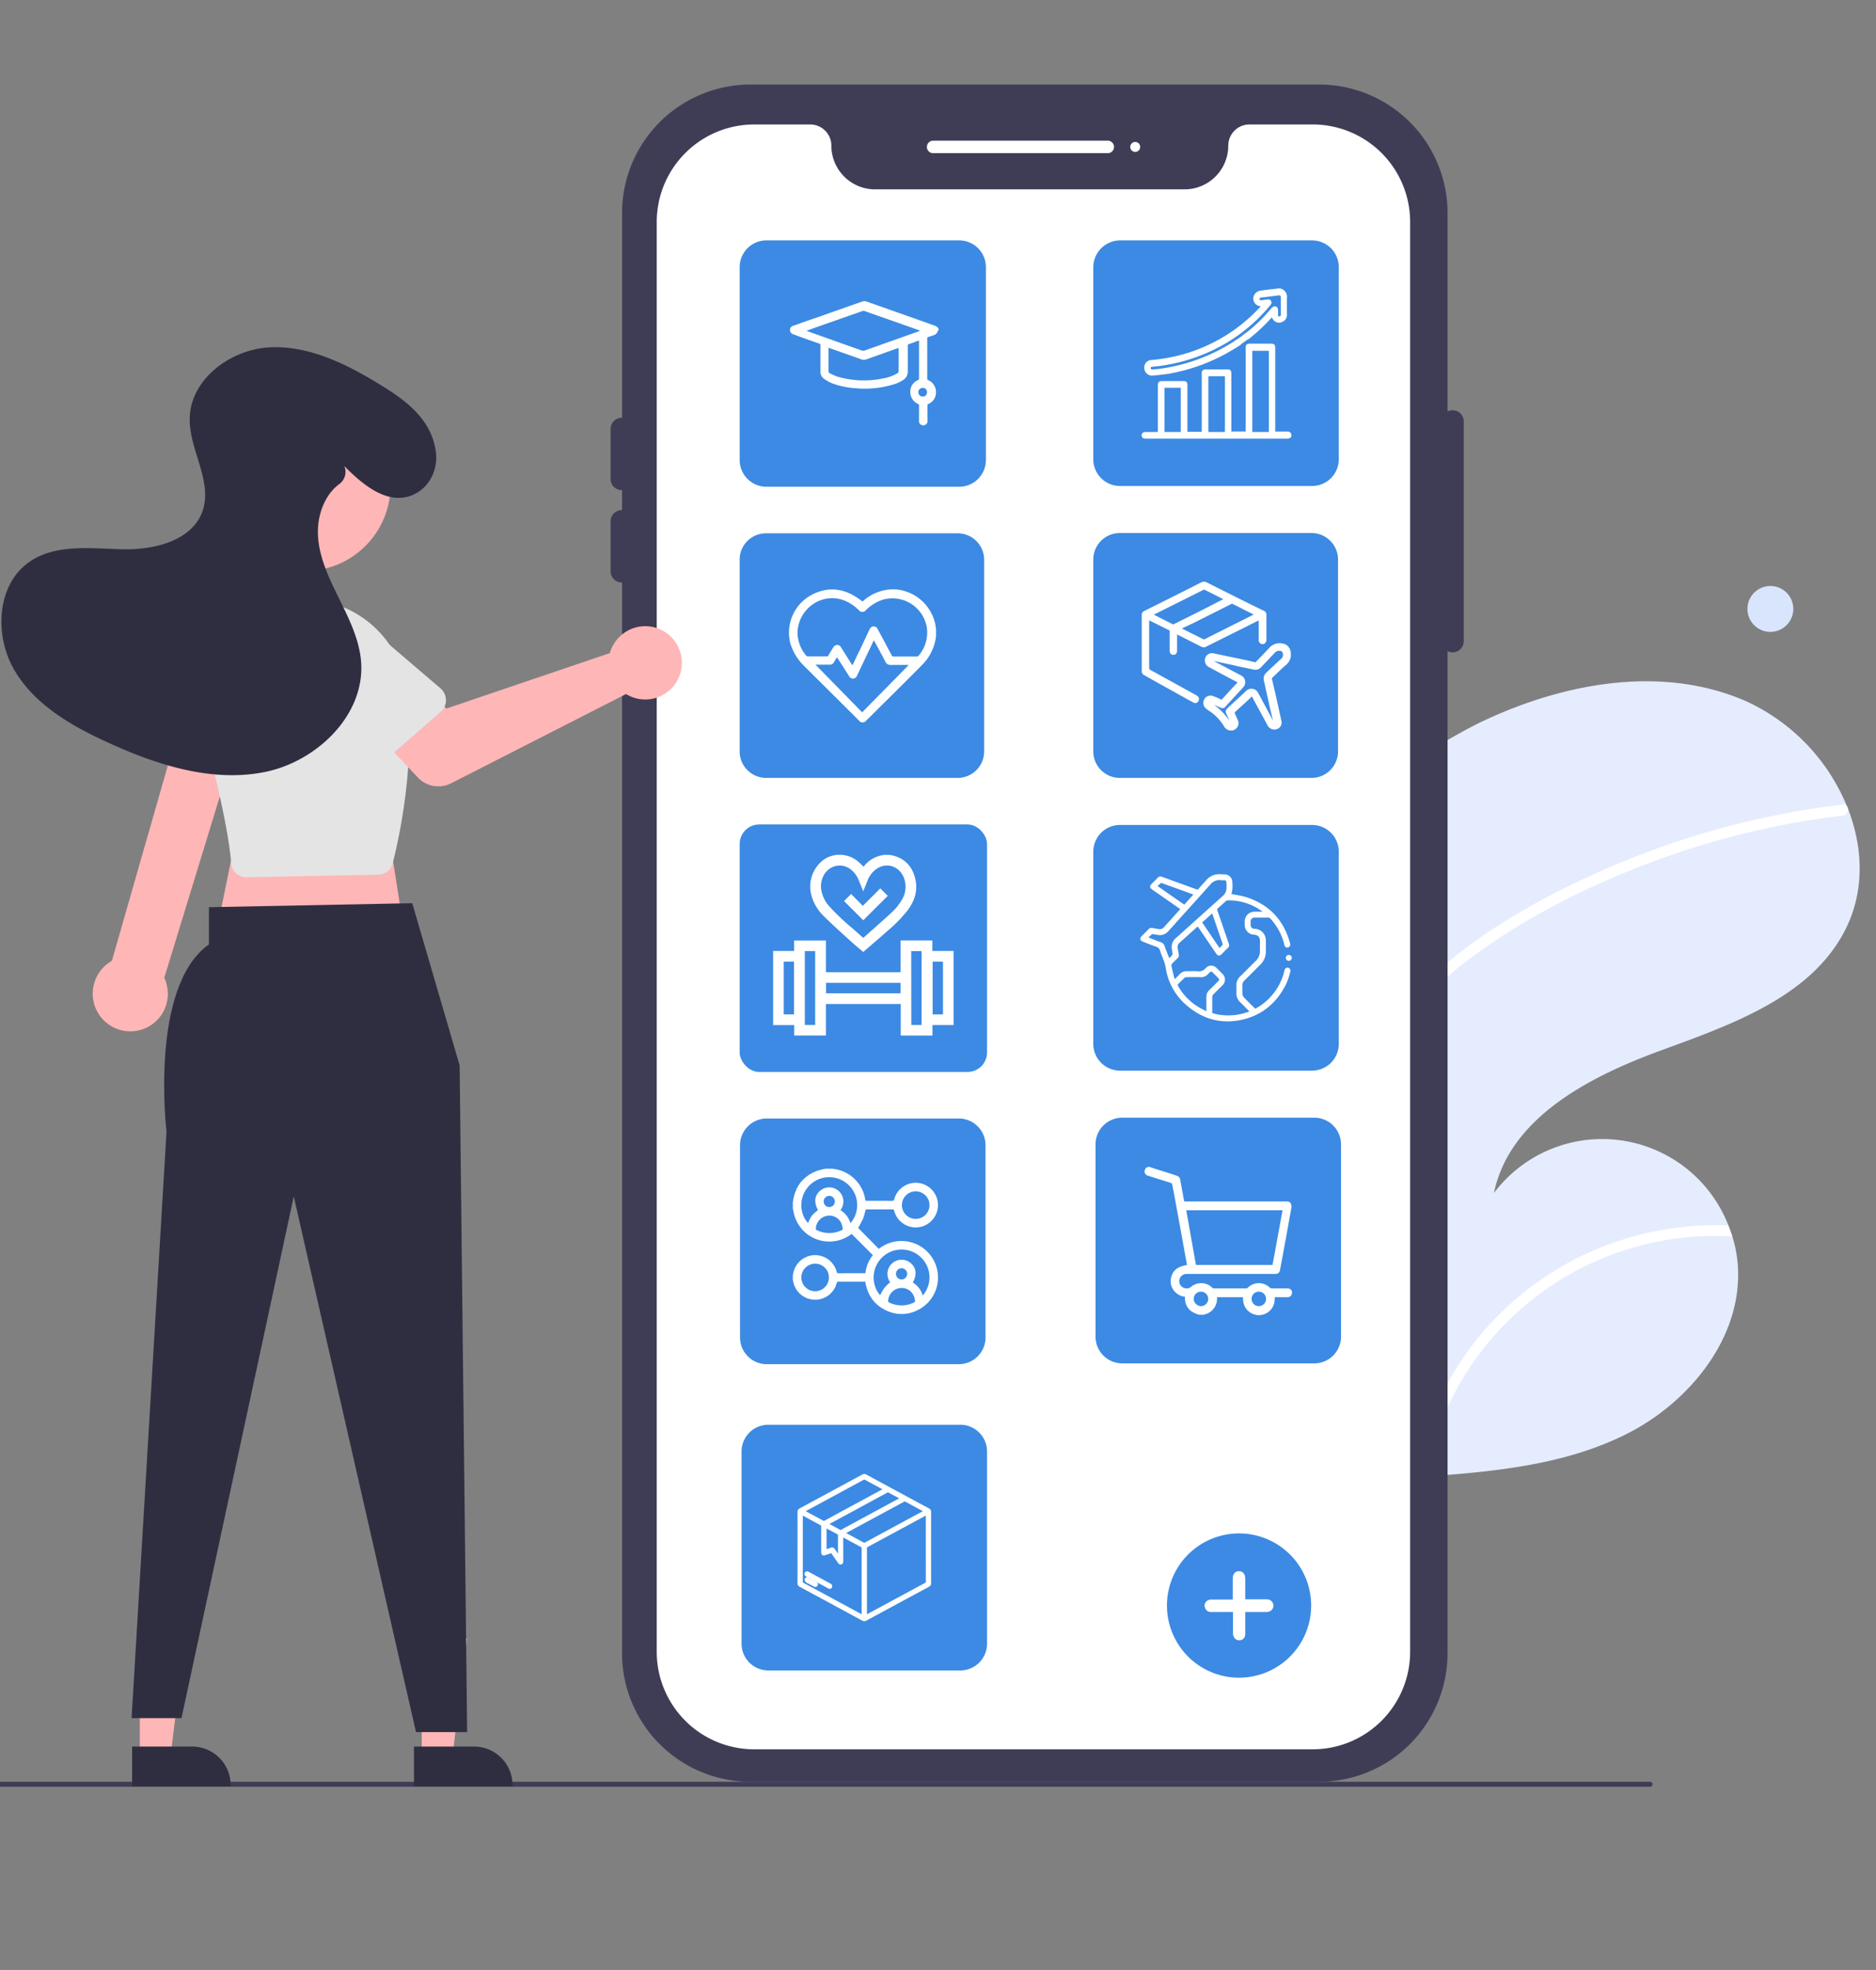 <svg xmlns="http://www.w3.org/2000/svg" xmlns:xlink="http://www.w3.org/1999/xlink" width="1033" height="1084.22" viewBox="0 0 1033 1084.22">
  <rect x="0" y="0" width="1033" height="1084.22" fill="#808080" stroke="none"/>
  <defs>
    <clipPath id="clip-path">
      <rect id="Rectangle_199" data-name="Rectangle 199" width="1033" height="1084.22"/>
    </clipPath>
  </defs>
  <g id="mobile-app-exp" clip-path="url(#clip-path)">
    <g id="Group_94" data-name="Group 94" transform="translate(-9 46.527)">
      <g id="e0099732-1b76-45ab-8d98-76d91fa64768">
        <path id="Path_533" data-name="Path 533" d="M583.465,283.2c-2.2,1.511-4.258,3.022-6.456,4.533A561.849,561.849,0,0,0,546.1,472.766q0,10.921.412,21.842a548.215,548.215,0,0,0,30.771,159.348c.962,2.747,1.923,5.357,2.885,8.1.687,1.923,1.374,3.846,2.2,5.77.824.962,1.511,1.923,2.335,2.885l.137.137a3.9,3.9,0,0,0,.962,1.1l3.984,4.808-1.1.137-2.61.275h0a16.8,16.8,0,0,0,2.61-.275h.962a2.854,2.854,0,0,0,.962-.137c37.777-2.747,76.377-6.456,110.17-23.49,35.3-17.858,64.289-54.261,60.992-93.686a72.105,72.105,0,0,0-3.022-15.248c-.687-2.061-1.374-4.121-2.2-6.044A74.619,74.619,0,0,0,627.56,520.7c8.517-41.073,51.925-63.739,91.213-78.163s83.8-29.672,102.477-67.174c10.44-20.88,9.616-44.645,1.236-66.212-.275-.687-.549-1.374-.824-1.923a108.938,108.938,0,0,0-55.222-57.146c-46.706-20.468-101.791-10.028-147.672,12.226a314.448,314.448,0,0,0-35.3,20.887Z" transform="translate(204.073 89.348)" fill="#e5ecfd"/>
        <path id="Path_534" data-name="Path 534" d="M717.023,458.646A168.03,168.03,0,0,0,576.907,583.927c-.412,1.648-.824,3.434-1.236,5.083-.962-1.648-1.923-3.434-2.885-5.083-.549-1.1-1.236-2.2-1.786-3.3.687,1.923,1.374,3.846,2.2,5.769.824.962,1.511,1.923,2.335,2.885l.137.137a3.9,3.9,0,0,0,.961,1.1l3.984,4.808-1.1.137-2.61.275h0a16.8,16.8,0,0,0,2.61-.275h.962c.137-.549.137-.962.275-1.511A162.424,162.424,0,0,1,749.443,463.179c-.687-2.061-1.374-4.121-2.2-6.044a171.022,171.022,0,0,0-30.22,1.511Z" transform="translate(213.378 170.78)" fill="#fff"/>
        <path id="Path_535" data-name="Path 535" d="M600.223,376.846A184.6,184.6,0,0,0,564.1,416.683a142.765,142.765,0,0,0-13.325,25.276c-1.786,4.121-3.3,8.242-4.671,12.5q0,10.921.412,21.842a167.276,167.276,0,0,1,4.121-16.347c.824-3.022,1.786-5.907,2.885-8.792C565.2,419.018,588,392.917,615.2,372.587c29.26-21.7,62.5-38.463,96.433-51.376A450.071,450.071,0,0,1,819.6,294.562a3.338,3.338,0,0,0,2.885-3.572,2.747,2.747,0,0,0-.824-1.923,2.223,2.223,0,0,0-2.061-.549c-4.533.549-9.066,1.1-13.6,1.786a461.883,461.883,0,0,0-109.9,30.633C662.04,335.223,628.522,353.081,600.223,376.846Z" transform="translate(204.073 107.793)" fill="#fff"/>
        <circle id="Ellipse_42" data-name="Ellipse 42" cx="12.638" cy="12.638" r="12.638" transform="translate(971.2 275.975)" fill="#d9e5fc"/>
        <path id="Path_536" data-name="Path 536" d="M639.71,934.11H326.645A70.736,70.736,0,0,1,255.9,863.381V70.745A70.735,70.735,0,0,1,326.631,0H639.71a70.735,70.735,0,0,1,70.745,70.731v792.5A70.759,70.759,0,0,1,639.82,934.11h-.11Z" transform="translate(95.628)" fill="#3f3d56"/>
        <path id="Path_537" data-name="Path 537" d="M631.081,16H596.189a11.662,11.662,0,0,0-11.676,11.649h0a24.067,24.067,0,0,1-24.04,24.067H390a24.068,24.068,0,0,1-24.04-24.04A11.662,11.662,0,0,0,354.31,16h-30.8A53.7,53.7,0,0,0,269.8,69.694V856.562a53.7,53.7,0,0,0,53.7,53.711H630.944a53.7,53.7,0,0,0,53.711-53.7V69.711A53.67,53.67,0,0,0,631.081,16Z" transform="translate(100.822 5.979)" fill="#fff"/>
        <path id="Path_538" data-name="Path 538" d="M477.693,29.368H381.534a3.434,3.434,0,1,1,0-6.868h96.158a3.434,3.434,0,0,1,0,6.868Z" transform="translate(141.293 8.408)" fill="#fff"/>
        <circle id="Ellipse_43" data-name="Ellipse 43" cx="2.747" cy="2.747" r="2.747" transform="translate(631.349 31.595)" fill="#fff"/>
        <path id="Path_539" data-name="Path 539" d="M590.482,263.748a6.167,6.167,0,0,1-6.182-6.127V136.682a6.182,6.182,0,1,1,12.364,0V257.567a6.167,6.167,0,0,1-6.127,6.182Z" transform="translate(218.348 48.767)" fill="#3f3d56"/>
        <path id="Path_540" data-name="Path 540" d="M257.482,173.334a6.168,6.168,0,0,1-6.182-6.127V139.679a6.182,6.182,0,1,1,12.364,0h0v27.474a6.168,6.168,0,0,1-6.127,6.182Z" transform="translate(93.909 49.891)" fill="#3f3d56"/>
        <path id="Path_541" data-name="Path 541" d="M257.482,210.334a6.168,6.168,0,0,1-6.182-6.127V176.679a6.182,6.182,0,1,1,12.364,0v27.474a6.168,6.168,0,0,1-6.127,6.182Z" transform="translate(93.909 63.717)" fill="#3f3d56"/>
        <path id="Path_542" data-name="Path 542" d="M917.626,682.747H1.374a1.374,1.374,0,0,1,0-2.747H917.626a1.374,1.374,0,0,1,0,2.747Z" transform="translate(0 254.11)" fill="#3f3d56"/>
        <path id="Path_543" data-name="Path 543" d="M62.6,687.576H79.5L87.464,622.6H62.6Z" transform="translate(23.393 232.661)" fill="#ffb6b6"/>
        <path id="Path_544" data-name="Path 544" d="M59.5,665.9H92.606a21.182,21.182,0,0,1,21.155,21.155v.687H59.5Z" transform="translate(22.235 248.841)" fill="#2f2e41"/>
        <path id="Path_545" data-name="Path 545" d="M175.6,687.576h16.9l7.967-64.976H175.6Z" transform="translate(65.62 232.661)" fill="#ffb6b6"/>
        <path id="Path_546" data-name="Path 546" d="M172.5,665.9h33.106a21.182,21.182,0,0,1,21.155,21.155v.687H172.5Z" transform="translate(64.462 248.841)" fill="#2f2e41"/>
        <path id="Path_547" data-name="Path 547" d="M186.211,290l10.99,70.058L92.8,361.432l13.737-67.311Z" transform="translate(34.679 108.371)" fill="#ffb6b6"/>
        <path id="Path_548" data-name="Path 548" d="M213.84,328l26.1,89.29,4.122,366.91H215.9L148.59,489.409,86.774,776.51H59.3L78.532,453.693s-9.616-79.674,23.353-103.027V330.2Z" transform="translate(22.16 122.571)" fill="#2f2e41"/>
        <path id="Path_549" data-name="Path 549" d="M69.933,427.754a20.6,20.6,0,0,0,14.424-25.276,14.472,14.472,0,0,0-1.236-3.434l44.37-144.787L94.935,247.8,54.273,389.7a20.729,20.729,0,0,0,15.66,38.051Z" transform="translate(16.334 92.601)" fill="#ffb6b6"/>
        <circle id="Ellipse_44" data-name="Ellipse 44" cx="47.118" cy="47.118" r="47.118" transform="translate(129.814 173.497)" fill="#ffb6b6"/>
        <path id="Path_550" data-name="Path 550" d="M110.728,359.065a8.462,8.462,0,0,1-6.868-7.83c-1.1-14.149-6.182-38.875-15.248-73.355a57.2,57.2,0,0,1,40.661-69.78,46.674,46.674,0,0,1,6.456-1.236h0a57.159,57.159,0,0,1,64.7,48.354c.137.549.137,1.1.275,1.648,4.533,39.562-3.984,79.262-7.83,94.51a8.531,8.531,0,0,1-8.242,6.456L112.651,359.2a9.028,9.028,0,0,1-1.923-.135Z" transform="translate(32.411 77.082)" fill="#e4e4e4"/>
        <path id="Path_551" data-name="Path 551" d="M288.5,228.807a19.863,19.863,0,0,0-1.1,3.022l-89.977,30.5-17.446-15.111L153.6,270.43l28.161,29.947a15.482,15.482,0,0,0,18.133,3.159l96.433-49.178a20.166,20.166,0,1,0-6.594-27.749c-.412.687-.824,1.374-1.236,2.2Z" transform="translate(57.399 81.098)" fill="#ffb6b6"/>
        <path id="Path_552" data-name="Path 552" d="M203.669,264.725l-32.831,28.71a8.681,8.681,0,0,1-12.226-.824c-.275-.275-.549-.687-.824-.962l-23.49-36.54a24,24,0,0,1,36.265-31.458l32.969,28.161a8.709,8.709,0,0,1,.962,12.226c-.275,0-.549.412-.824.687Z" transform="translate(47.992 80.484)" fill="#e4e4e4"/>
        <path id="Path_553" data-name="Path 553" d="M113.516,301.6,72.992,285.665a8.736,8.736,0,0,1-4.945-11.127,2.747,2.747,0,0,1,.549-1.1l21.567-37.914a24.017,24.017,0,1,1,44.645,17.721l-9.753,42.172a8.6,8.6,0,0,1-10.3,6.456,4.246,4.246,0,0,1-1.239-.273Z" transform="translate(25.227 82.348)" fill="#e4e4e4"/>
        <path id="Path_554" data-name="Path 554" d="M195.976,170.71c10.3,10.44,24.177,21.979,38.051,15.66,9.066-4.121,13.737-14.149,12.226-24.04-2.473-17.721-17.034-28.3-31.183-36.815-18.407-11.264-38.875-21.292-60.305-20.193s-43.546,17.446-43.958,39.013c-.412,17.309,12.638,34.342,7.143,50.827s-26.512,21.7-43.958,21.292-36.54-3.022-50.964,6.594c-18.545,12.363-20.056,40.661-8.792,59.893S45.969,313.849,66.3,323.053c26.787,12.226,56.6,21.7,85.444,16.072s55.635-31.32,53.437-60.717c-.962-12.363-6.731-23.9-12.226-35.029s-11.127-22.8-11.539-35.167c-.412-10.3,3.572-21.567,11.676-27.611a8.243,8.243,0,0,0,3.022-9.478Z" transform="translate(2.66 39.327)" fill="#2f2e41"/>
      </g>
      <g id="Layer_2" data-name="Layer 2" transform="translate(418.289 162.782)">
        <g id="education" transform="translate(-2 -77)">
          <g id="Retail">
            <g id="Group_14" data-name="Group 14">
              <path id="Rectangle_1" data-name="Rectangle 1" d="M323.1,118.5H429.285a14.713,14.713,0,0,1,14.7,14.7V239.385a14.713,14.713,0,0,1-14.7,14.7H323.1a14.713,14.713,0,0,1-14.7-14.7V133.2A14.713,14.713,0,0,1,323.1,118.5Z" transform="translate(-308.4 -118.5)" fill="#3c8ae3"/>
            </g>
          </g>
          <g id="education-2" transform="translate(27.725 33.463)">
            <path id="Path_43" data-name="Path 43" d="M409.819,159.688a3.409,3.409,0,0,1-2.2,1.923c-.962.275-1.923.687-2.885.962a.6.6,0,0,0-.591.618h0a.574.574,0,0,0,0,.206v22.116a.769.769,0,0,0,.549.824,7.033,7.033,0,0,1,4.258,6.594,6.772,6.772,0,0,1-4.121,6.456.8.8,0,0,0-.549.962h0v8.1a2.362,2.362,0,0,1-4.658.791l-.012-.077a2.079,2.079,0,0,1,0-.714v-8.1a.919.919,0,0,0-.549-.962,7.113,7.113,0,0,1-4.258-6.456,6.867,6.867,0,0,1,4.121-6.594c.412-.137.687-.275.687-.824V164.5l-1.236.412c-1.374.549-2.885,1.1-4.258,1.511-.412.137-.824.549-.687.962V181.4a5.277,5.277,0,0,1-2.335,4.671,18.835,18.835,0,0,1-6.044,2.747,54.231,54.231,0,0,1-20.468,1.923,45.2,45.2,0,0,1-12.638-2.61,23.734,23.734,0,0,1-4.533-2.473,4.645,4.645,0,0,1-2.061-4.258V167.243c.137-.549-.275-.962-.824-1.1-4.671-1.648-9.478-3.3-14.149-5.083a2.363,2.363,0,0,1-1.786-2.2,2.322,2.322,0,0,1,1.786-2.473c4.258-1.511,8.379-3.022,12.638-4.4,8.38-3.022,16.759-5.907,25.276-8.929a3.812,3.812,0,0,1,2.473,0c12.5,4.4,25,8.792,37.639,13.325a3.227,3.227,0,0,1,2.061,1.923Zm-72.119-.549a6.453,6.453,0,0,1,.962.412c9.753,3.434,19.644,7.006,29.4,10.44a3.348,3.348,0,0,0,1.648,0l25.551-9.066c1.648-.549,3.159-1.1,4.945-1.786-.275-.137-.412-.275-.549-.275-10.028-3.572-19.918-7.006-29.947-10.577a1.906,1.906,0,0,0-1.236,0c-6.319,2.2-12.5,4.4-18.82,6.594-3.984,1.374-7.83,2.747-11.951,4.258Zm12.088,9.341v13.036a1.372,1.372,0,0,0,.55.962,43.051,43.051,0,0,0,4.4,1.923,51.926,51.926,0,0,0,25.139.962,23.669,23.669,0,0,0,7.693-2.747,1.509,1.509,0,0,0,.824-1.374V168.6a3.353,3.353,0,0,1-.962.275c-5.632,2.061-11.264,3.984-16.9,6.044a4.236,4.236,0,0,1-2.61,0c-4.4-1.648-8.929-3.16-13.462-4.808-1.648-.549-3.16-1.1-4.671-1.648Zm51.789,22.12a2.322,2.322,0,0,0-2.335,2.308h0a2.458,2.458,0,0,0,2.445,2.473h0a2.335,2.335,0,0,0,2.335-2.335V192.9a2.281,2.281,0,0,0-2.184-2.349Z" transform="translate(-328.583 -142.86)" fill="#fff"/>
          </g>
        </g>
        <g id="finance" transform="translate(192.723 -77)">
          <g id="Retail-2">
            <g id="Group_14-2" data-name="Group 14-2">
              <path id="Rectangle_1-2" data-name="Rectangle 1-2" d="M454.4,118.7H560.173a14.713,14.713,0,0,1,14.7,14.7V239.173a14.713,14.713,0,0,1-14.7,14.7H454.4a14.713,14.713,0,0,1-14.7-14.7V133.4a14.81,14.81,0,0,1,14.7-14.7Z" transform="translate(-439.7 -118.7)" fill="#3c8ae3"/>
            </g>
          </g>
          <g id="finance-2" transform="translate(27.199 27.007)">
            <g id="Group_13" data-name="Group 13">
              <path id="Path_44" data-name="Path 44" d="M540.823,210.777a1.978,1.978,0,0,1-1.648.824H461.011c-.962,0-1.511-.412-1.511-1.236s.549-1.236,1.511-1.236h7.418v-26.1c0-1.511.275-1.923,1.786-1.923h11.539c1.511,0,1.786.275,1.786,1.786v26.1h9.066V176.16c0-1.1.412-1.374,1.511-1.511h11.814c1.511,0,1.786.275,1.786,1.786v32.419h9.066V162.423c0-1.648.275-1.923,1.923-1.923h11.4c1.511,0,1.786.412,1.786,1.786v46.568h7.143a1.567,1.567,0,0,1,1.648.824Zm-21.567-47.53v45.881h10.3V163.247Zm-13.874,45.881v-31.87h-10.3v31.87ZM470.9,183.578v25.551h10.165V183.578Z" transform="translate(-459.5 -130.086)" fill="#fff" stroke="#fff" stroke-width="1.18"/>
              <path id="Path_45" data-name="Path 45" d="M534.937,138.415a4.23,4.23,0,0,1,3.022,4.671c-.137,3.022,0,6.182,0,9.2a3.543,3.543,0,0,1-2.335,3.434,3.31,3.31,0,0,1-3.846-.687,14.365,14.365,0,0,1-1.511-2.335,1.794,1.794,0,0,0-.412.549,98.1,98.1,0,0,1-12.226,11.539,3.107,3.107,0,0,1-.687.412,1.018,1.018,0,0,1-1.374-.275,1.07,1.07,0,0,1,0-1.511,3.6,3.6,0,0,1,.824-.687,91.858,91.858,0,0,0,13.874-13.462,1.655,1.655,0,0,1,.687-.687,1.579,1.579,0,0,1,1.374-.275,1.372,1.372,0,0,1,.687,1.1,18.342,18.342,0,0,1,0,2.747c0,1.1.55,1.648,1.374,1.648a1.459,1.459,0,0,0,1.374-1.648V142.67c0-1.236-.687-1.786-1.786-1.648l-9.753,1.236a1.374,1.374,0,0,0-1.374,1.1,1.223,1.223,0,0,0,.687,1.374,2.761,2.761,0,0,0,1.1.137l3.022-.412c.687-.137,1.236-.137,1.648.549s0,1.1-.412,1.648a91.564,91.564,0,0,1-34.754,26.1,97.3,97.3,0,0,1-24.864,7.006c-1.511.275-3.022.275-4.533.549h-.549a1.237,1.237,0,0,0-1.264,1.209h0a1.112,1.112,0,0,0,0,.3h0a1.279,1.279,0,0,0,1.374,1.154h.261c1.1-.137,2.2-.137,3.3-.275a100.645,100.645,0,0,0,42.447-15.66c.275-.137.412-.275.687-.412a1.374,1.374,0,0,1,1.648.412.988.988,0,0,1-.107,1.394.886.886,0,0,1-.168.117h0c-.824.549-1.648,1.1-2.61,1.648a101.117,101.117,0,0,1-36.678,14.012c-2.747.412-5.495.687-8.38.962a3.722,3.722,0,0,1-4.121-3.256v-.179a3.516,3.516,0,0,1,3.008-3.956h.426A98.508,98.508,0,0,0,478.3,175.45a91.887,91.887,0,0,0,46.568-27.75c.137-.137.275-.412.549-.687h-.824a3.709,3.709,0,0,1-3.984-3.3,3.915,3.915,0,0,1,3.434-4.121h0c3.022-.412,6.044-.824,9.2-1.1.137,0,.275-.137.412-.137Z" transform="translate(-459.109 -138.36)" fill="#fff" stroke="#fff" stroke-width="1.18"/>
            </g>
            <path id="Path_46" data-name="Path 46" d="M497,160.082s4.258-2.885,4.945-3.572l1.374,1.786s-2.885,2.2-4.808,3.434Z" transform="translate(-445.487 -131.577)" fill="#fff" stroke="#fff" stroke-width="1.18"/>
          </g>
        </g>
        <g id="healthcare" transform="translate(-2 84.207)">
          <g id="Retail-3">
            <g id="Group_14-3" data-name="Group 14-3">
              <path id="Rectangle_1-3" data-name="Rectangle 1-3" d="M323.361,265.7h105.5a14.588,14.588,0,0,1,14.561,14.561v105.5a14.588,14.588,0,0,1-14.561,14.561h-105.5A14.588,14.588,0,0,1,308.8,385.761v-105.5A14.479,14.479,0,0,1,323.2,265.7h.165Z" transform="translate(-308.8 -265.7)" fill="#3c8ae3"/>
            </g>
          </g>
          <g id="healthcare-2" transform="translate(27.147 30.812)">
            <path id="Path_47" data-name="Path 47" d="M409.552,313.818a24.857,24.857,0,0,1-.549,3.16,26.187,26.187,0,0,1-7,12.637c-6.594,6.731-13.325,13.325-19.919,19.919-3.709,3.572-7.281,7.281-10.989,10.852a2.445,2.445,0,0,1-3.407.577,2.556,2.556,0,0,1-.577-.577c-10.028-10.028-20.056-19.919-30.084-29.947a28.855,28.855,0,0,1-7.693-12.5,23.559,23.559,0,0,1,11.539-26.65c9.341-4.945,18.133-3.709,26.512,2.335l1.648,1.236c.275-.275.549-.412.824-.687A25.3,25.3,0,0,1,386.2,288.13a24.3,24.3,0,0,1,22.941,19.232c.137.962.275,1.786.412,2.747Zm-46.046,16.21a2.326,2.326,0,0,1,.412-.824c1.1-2.335,2.2-4.808,3.434-7.143,1.923-3.984,3.709-7.967,5.632-11.951a2.391,2.391,0,0,1,3.088-1.375h0a2.628,2.628,0,0,1,.756.453,3.171,3.171,0,0,1,.687,1.1c2.61,4.671,5.083,9.478,7.693,14.286a.77.77,0,0,0,.824.549h13.05a1.14,1.14,0,0,0,.824-.412,19.549,19.549,0,0,0,4.533-15.8,19.232,19.232,0,0,0-22.366-15.475l-.038.007c-.453.082-.907.179-1.374.3a23.186,23.186,0,0,0-9.753,5.907,2.46,2.46,0,0,1-3.456.39l-.005-.005a2.041,2.041,0,0,1-.385-.385c-.549-.549-1.236-1.1-1.786-1.648-4.808-3.846-10.165-5.77-16.347-4.671a19.478,19.478,0,0,0-15.66,18.545,19.84,19.84,0,0,0,4.808,12.775,1.141,1.141,0,0,0,.824.412h10.44a.921.921,0,0,0,.962-.549c.824-1.511,1.786-3.022,2.747-4.533a2.459,2.459,0,0,1,3.159-.962,3.21,3.21,0,0,1,.962.962c.275.412.412.687.687,1.1Zm5.357,25.825,25.688-26.1H384.66a2.968,2.968,0,0,1-3.022-1.786c-1.923-3.709-3.846-7.281-5.907-10.99a4.572,4.572,0,0,1-.412-.824,4.569,4.569,0,0,1-.412.824c-2.885,6.182-5.907,12.363-8.792,18.545a2.748,2.748,0,0,1-2.2,1.786,2.571,2.571,0,0,1-2.335-1.511c-1.648-2.61-3.434-5.357-5.083-7.967-.549-.824-.962-1.511-1.511-2.335-.549.962-1.1,1.923-1.648,2.747a2.406,2.406,0,0,1-2.473,1.374h-7.693Z" transform="translate(-328.562 -288.13)" fill="#fff"/>
          </g>
        </g>
        <g id="logistics" transform="translate(192.722 84.07)">
          <g id="Retail-4">
            <g id="Group_14-4" data-name="Group 14-4">
              <path id="Rectangle_1-4" data-name="Rectangle 1-4" d="M455.061,265.6H560.7a14.588,14.588,0,0,1,14.561,14.561V385.8A14.588,14.588,0,0,1,560.7,400.359H455.061A14.588,14.588,0,0,1,440.5,385.8V280.161A14.588,14.588,0,0,1,455.061,265.6Z" transform="translate(-440.5 -265.6)" fill="#3c8ae3"/>
            </g>
          </g>
          <g id="transportation-and-logistics" transform="translate(27.054 27.178)">
            <path id="Path_41" data-name="Path 41" d="M498.914,357.27a4.454,4.454,0,0,1-2.747-2.2,26.618,26.618,0,0,0-8.654-8.792,9.171,9.171,0,0,1-1.1-.824,3.653,3.653,0,0,1-1.1-4.671,3.544,3.544,0,0,1,4.533-1.648c1.374.549,2.747,1.1,4.121,1.786a.837.837,0,0,0,1.1-.137c2.747-3.022,5.495-6.044,8.242-8.929.275-.275.412-.687.687-.962a1.955,1.955,0,0,1-.824-.275c-5.083-2.61-10.165-5.357-15.248-8.1a3.71,3.71,0,0,1-1.87-4.9h0l.082-.179a3.475,3.475,0,0,1,4.121-1.786c3.572.687,7.006,1.511,10.577,2.2,3.984.824,7.967,1.648,11.951,2.61a.934.934,0,0,0,1.1-.412c2.61-2.747,5.22-5.357,7.693-8.1a7.336,7.336,0,0,1,8.38-1.1,5.189,5.189,0,0,1,2.2,3.434c0,.137.137.412.137.55v2.2a7.729,7.729,0,0,1-3.022,4.671c-2.335,2.061-4.533,4.258-6.731,6.319a1.5,1.5,0,0,0-.549,1.786c1.786,7.418,3.434,14.973,5.083,22.529a3.353,3.353,0,0,1-2.184,4.19l-.289.069c-.137,0-.412.137-.549.137a3.887,3.887,0,0,1-3.846-2.061c-2.747-5.22-5.632-10.3-8.38-15.523a11.729,11.729,0,0,0-1.236-1.374l-.137.137.549.687c-.137.137-.412.275-.549.549-2.885,2.747-5.77,5.357-8.654,7.967a1.07,1.07,0,0,0-.275,1.374h0l1.648,3.709a3.682,3.682,0,0,1-1.923,4.808c-.137,0-.137.137-.275.137s-.275.137-.412.137Zm-10.44-14.97-.137.137.549.55a34.629,34.629,0,0,1,10.165,10.3c.137.137.412.275.549.412v-.687c-.687-1.648-1.374-3.159-2.061-4.671-.549-1.236-.412-1.648.549-2.61,3.3-3.159,6.731-6.182,10.028-9.341a3.777,3.777,0,0,1,6.319.962c2.747,5.083,5.495,10.165,8.242,15.385a3.955,3.955,0,0,0,1.236,1.374c-.165-.467-.343-.92-.549-1.374-1.786-7.418-3.434-14.973-5.083-22.391a4.122,4.122,0,0,1,1.374-4.4c2.61-2.473,5.22-4.945,7.967-7.418a3.353,3.353,0,0,0,.824-3.984,1.379,1.379,0,0,0-.687-.824,3.572,3.572,0,0,0-3.984.687l-7.693,8.1a3.751,3.751,0,0,1-3.846,1.236c-3.984-.824-8.1-1.648-12.088-2.61-3.434-.687-7.006-1.511-10.44-2.2a1.02,1.02,0,0,0-.687.137v.275c.137,0,.275.137.412.137l15.66,8.242a3.777,3.777,0,0,1,1.69,5.055,4.286,4.286,0,0,1-.728.989l-9.616,10.44a1.759,1.759,0,0,1-2.335.549c-1.511-.687-3.159-1.374-4.671-2.061a6.454,6.454,0,0,1-.962-.412Z" transform="translate(-450.965 -276.187)" fill="#fff" stroke="#fff" stroke-width="0.79"/>
            <path id="Path_42" data-name="Path 42" d="M524.491,305.75c-.577.3-1.181.577-1.786.824-9.2,4.671-18.408,9.2-27.749,13.874a2.182,2.182,0,0,1-2.061,0c-4.4-2.2-8.929-4.533-13.325-6.731-.275-.137-.412-.137-.687-.275v9.478c0,1.236-.549,1.923-1.648,1.923s-1.648-.687-1.648-2.061V312.206a.837.837,0,0,0-.412-.824c-3.709-1.786-7.418-3.709-11.127-5.495-.137,0-.275-.137-.549-.137v26.787a1.443,1.443,0,0,0,.687,1.236c8.517,4.671,16.9,9.341,25.413,14.012.137.137.275.137.412.275a1.636,1.636,0,0,1,.764,2.183l-.008.015a.43.43,0,0,1-.069.137v.137a1.608,1.608,0,0,1-2.179.648h-.005l-.151-.1h0c-1.236-.687-2.335-1.236-3.572-1.923-7.83-4.4-15.66-8.654-23.353-13.05a2.047,2.047,0,0,1-1.236-2.061V303.277a1.84,1.84,0,0,1,1.1-1.786c10.44-5.22,21.017-10.44,31.458-15.8a2.91,2.91,0,0,1,2.61,0c10.165,5.083,20.193,10.165,30.359,15.111.412.137.824.412,1.236.549a1.8,1.8,0,0,1,1.1,1.648v13.874a1.9,1.9,0,0,1-1.374,2.061,1.771,1.771,0,0,1-2.044-1.449,1.711,1.711,0,0,1-.016-.474V305.75Zm-43.409,4.95c.275.137.412.275.687.412l11.539,5.77a1.482,1.482,0,0,0,1.511,0c8.929-4.533,17.858-8.929,26.787-13.462.275-.137.412-.275.687-.412-.275-.137-.412-.275-.549-.275-3.984-1.923-7.83-3.984-11.814-5.907a1.031,1.031,0,0,0-1.1.137c-7.006,3.572-14.012,7.006-21.017,10.577-2.2.962-4.4,2.047-6.731,3.159Zm24.589-16.072c-3.846-1.923-7.555-3.846-11.264-5.632a.892.892,0,0,0-.824.137l-27.2,13.586c-.137.137-.412.275-.55.412.137.137.275.137.275.275,3.572,1.786,7.143,3.572,10.577,5.357a1,1,0,0,0,1.1-.137c6.456-3.159,13.05-6.456,19.506-9.753,2.885-1.511,5.495-2.885,8.379-4.258Z" transform="translate(-460.194 -285.385)" fill="#fff" stroke="#fff" stroke-width="0.79"/>
          </g>
        </g>
        <g id="retail-5" transform="translate(192.723 244.728)">
          <g id="Retail-2-2">
            <g id="Group_14-5" data-name="Group 14-5">
              <path id="Rectangle_1-5" data-name="Rectangle 1-5" d="M456,413.57H561.773a14.712,14.712,0,0,1,14.7,14.7V534.043a14.712,14.712,0,0,1-14.685,14.74H456a14.712,14.712,0,0,1-14.7-14.7V428.31a14.712,14.712,0,0,1,14.685-14.74Z" transform="translate(-441.3 -413.57)" fill="#3c8ae3"/>
              <g id="Group_95" data-name="Group 95" transform="translate(849.439 -696.746)">
                <path id="Path_559" data-name="Path 559" d="M-451.91,930.094c-.09.131-.179.262-.271.392a1.529,1.529,0,0,1-1.839.669,1.516,1.516,0,0,1-1.131-1.521,1.538,1.538,0,0,1,1.109-1.538,1.539,1.539,0,0,1,1.8.575c.12.14.22.3.33.446Z" transform="translate(-288.245 -159.726)" fill="#fff"/>
                <path id="Path_560" data-name="Path 560" d="M-773.371,734.815a67.912,67.912,0,0,1,7.242,1.383c13.1,3.938,21.52,12.5,25.052,25.771a1.726,1.726,0,0,1-.083,1.339,1.726,1.726,0,0,1-1.017.875,1.646,1.646,0,0,1-1.361-.249,1.646,1.646,0,0,1-.691-1.2,32.157,32.157,0,0,0-7.666-14.419,1.6,1.6,0,0,0-1.327-.587c-2.361.032-4.722.009-7.084.015a2.175,2.175,0,0,0-1.88.607,2.175,2.175,0,0,0-.613,1.878q0,.611,0,1.221a2.159,2.159,0,0,0,.565,1.773,2.159,2.159,0,0,0,1.735.675,6.291,6.291,0,0,1,5.9,4.862,7.6,7.6,0,0,1,.181,1.693c.021,1.954.012,3.908.006,5.863a10.057,10.057,0,0,1-3.1,7.364c-2.887,2.871-5.745,5.771-8.647,8.625a3.715,3.715,0,0,0-1.216,2.969c.057,1.436-.057,2.882.046,4.313a3.289,3.289,0,0,0,.7,1.916c2.051,2.165,4.2,4.234,6.364,6.381a30.43,30.43,0,0,0,7.175-5.237,31.668,31.668,0,0,0,8.9-15.79c.3-1.329,1.327-1.937,2.368-1.436a1.7,1.7,0,0,1,.82,2.154,32.12,32.12,0,0,1-3.129,8.434c-5.549,10.036-13.935,16.313-25.236,18.294-10.467,1.835-19.864-.963-28.009-7.717a33.659,33.659,0,0,1-12.185-21.256c-.52-3.327-2.151-6.229-3.121-9.374a3.078,3.078,0,0,0-2.176-2.2c-2.485-.85-4.915-1.86-7.363-2.814-1.5-.584-1.76-1.829-.622-2.98,1.24-1.254,2.525-2.466,3.729-3.755a2.364,2.364,0,0,1,2.419-.739c1.061.22,2.132.4,3.2.576a3.038,3.038,0,0,0,2.946-.98c2.974-3.31,5.951-6.618,8.982-9.989-.224-.173-.42-.337-.629-.483q-7.349-5.111-14.7-10.219c-1.591-1.106-1.668-1.962-.3-3.33,1.054-1.057,2.139-2.085,3.157-3.176a2.058,2.058,0,0,1,2.483-.56c6.285,2.3,12.585,4.548,18.87,6.844a.943.943,0,0,0,1.235-.3c1.426-1.636,2.889-3.241,4.345-4.852a9.232,9.232,0,0,1,7.707-3.13c.786.042,1.573.054,2.36.082a4.243,4.243,0,0,1,4.162,4.167,31.936,31.936,0,0,1,.081,3.5,28.58,28.58,0,0,1-.575,3.2Zm17,9.671c-.1-.159-.111-.216-.148-.242a31.238,31.238,0,0,0-19.05-5.993,1.463,1.463,0,0,0-.838.393c-1.469,1.288-2.9,2.618-4.377,3.9a.965.965,0,0,0-.329,1.234c2.116,6.118,4.2,12.249,6.3,18.369a1.959,1.959,0,0,1-.519,2.281c-1.137,1.088-2.23,2.221-3.345,3.332-1.23,1.226-2.186,1.13-3.173-.32q-4.782-7.03-9.561-14.061c-.164-.241-.338-.474-.512-.717a1.6,1.6,0,0,0-.255.143q-4.935,4.434-9.863,8.874a3.012,3.012,0,0,0-.919,2.964c.208,1.147.386,2.3.6,3.444a2.04,2.04,0,0,1-.654,1.981c-1.055,1.017-2.1,2.049-3.1,3.117a1.282,1.282,0,0,0-.338.966c.457,2.114.974,4.215,1.489,6.316a10.187,10.187,0,0,0,.435,1.13c.949-.965,1.818-1.783,2.61-2.67a5.015,5.015,0,0,1,4.131-1.7c1.979.053,3.971-.109,5.94.048a4.794,4.794,0,0,0,4.321-1.747,4.042,4.042,0,0,1,3-1.347,4.042,4.042,0,0,1,3.01,1.335c1.067,1.043,2.116,2.1,3.167,3.164a4.252,4.252,0,0,1,1.42,3.178,4.252,4.252,0,0,1-1.429,3.174c-1.665,1.674-3.348,3.329-5,5.019a1.752,1.752,0,0,0-.549,1.026c-.043,3.063-.025,6.126-.025,9.254a31.849,31.849,0,0,0,20.423-.962c-.251-.269-.411-.451-.581-.622-1.495-1.5-2.979-3.008-4.492-4.488a6.42,6.42,0,0,1-2.06-4.948q.052-2.116,0-4.233a6.453,6.453,0,0,1,2.051-4.951c2.9-2.861,5.746-5.767,8.646-8.623a7.2,7.2,0,0,0,2.271-5.461c-.026-1.818,0-3.636-.007-5.454-.012-2.176-1.057-3.283-3.239-3.453a5.323,5.323,0,0,1-5.078-4.558,16.974,16.974,0,0,1-.064-2.519,5.348,5.348,0,0,1,1.569-4.019,5.348,5.348,0,0,1,4.026-1.553c1.336-.009,2.663,0,4.089,0ZM-807.653,770c2.048-1.745,2.048-1.745,1.6-4.165-.035-.187-.047-.377-.083-.564A6.3,6.3,0,0,1-803.949,759c2.413-2.146,4.806-4.314,7.207-6.473q9.2-8.272,18.409-16.538a6.011,6.011,0,0,0,2.248-4.183,32.356,32.356,0,0,0-.08-3.738.922.922,0,0,0-.323-.645.922.922,0,0,0-.688-.214c-.759-.03-1.52-.033-2.278-.084a6.317,6.317,0,0,0-5.419,2.241q-5.3,5.96-10.659,11.872l-12.521,13.921a6.2,6.2,0,0,1-6.088,2.068c-.8-.146-1.6-.282-2.408-.389a.952.952,0,0,0-.662.123c-.619.513-1.2,1.075-1.883,1.7,2.383.919,4.512,1.8,6.685,2.553a3.287,3.287,0,0,1,2.248,2.211C-809.408,765.623-808.515,767.769-807.653,770Zm20.473,29.3v-1.051c0-2.279.02-4.559-.007-6.838a4.794,4.794,0,0,1,1.542-3.7c1.7-1.636,3.353-3.325,5.015-5,.619-.624.631-1.071.04-1.675-1.044-1.066-2.108-2.113-3.164-3.168a.974.974,0,0,0-.777-.394.974.974,0,0,0-.781.385c-.307.307-.637.594-.919.922a4.941,4.941,0,0,1-4.187,1.735c-2.548-.081-5.1-.048-7.651,0a2.252,2.252,0,0,0-1.348.557c-1.1,1-2.106,2.115-3.2,3.134-.433.4-.4.694-.131,1.171a31.3,31.3,0,0,0,10.924,11.386C-790.379,797.66-788.845,798.4-787.18,799.3Zm-26.869-68.921,14.7,10.223,4.938-5.5c-.093-.1-.108-.132-.13-.14q-8.59-3.125-17.188-6.231a.875.875,0,0,0-.707.167c-.539.444-1.032.943-1.613,1.484Zm34.143,34.115c.489-.53.878-1.02,1.339-1.43a.9.9,0,0,0,.26-1.127q-2.706-7.83-5.377-15.671c-.086-.25-.2-.491-.329-.8l-5.478,4.928Z" fill="#fff"/>
              </g>
            </g>
          </g>
        </g>
        <g id="retail-5-2" data-name="retail-5" transform="translate(-1.794 406.293)">
          <g id="Retail-2-2-2" data-name="Retail-2-2">
            <g id="Group_14-5-2" data-name="Group 14-5">
              <path id="Rectangle_1-5-2" data-name="Rectangle 1-5" d="M456,413.57H561.773a14.712,14.712,0,0,1,14.7,14.7V534.043a14.712,14.712,0,0,1-14.685,14.74H456a14.712,14.712,0,0,1-14.7-14.7V428.31a14.712,14.712,0,0,1,14.685-14.74Z" transform="translate(-441.3 -413.57)" fill="#3c8ae3"/>
              <g id="Group_96" data-name="Group 96" transform="translate(1371.213 -746.537)">
                <path id="Path_561" data-name="Path 561" d="M-1342.14,835.343v-2.654c.051-.2.12-.4.151-.6a12.323,12.323,0,0,1,11.219-10.326,12.294,12.294,0,0,1,12.782,9.165c.156.608.383.77.983.766,4.655-.024,9.31-.013,13.965-.015.275,0,.55-.024.845-.038a20.167,20.167,0,0,1,4.091-9.933l-11.647-11.641c-.119.082-.311.209-.5.345a20.054,20.054,0,0,1-17.895,2.9A20.054,20.054,0,0,1-1341.07,800.6c-.5-1.489-.722-3.068-1.074-4.606v-3.591a4.26,4.26,0,0,0,.141-.513c1.215-8.191,5.711-13.759,13.453-16.644a37.389,37.389,0,0,1,4.672-1.109h3.591a3.333,3.333,0,0,0,.515.14,20.073,20.073,0,0,1,16.954,14.356c.3,1.041.487,2.11.737,3.214h.793c4.631,0,9.262-.011,13.893.014.622,0,.878-.146,1.048-.8a12.294,12.294,0,0,1,14.215-8.928,12.293,12.293,0,0,1,9.8,13.7,12.3,12.3,0,0,1-11.2,10.611,12.3,12.3,0,0,1-12.818-9.128c-.155-.594-.368-.784-.979-.781-4.683.025-9.366.013-14.049.015-.251,0-.5.022-.572.025-.562,1.865-.953,3.655-1.646,5.318q-1.171,2.494-2.587,4.862l11.379,11.536a20.119,20.119,0,0,1,16.627-3.914,20.119,20.119,0,0,1,13.643,10.278,20.016,20.016,0,0,1,1.235,15.912,20.016,20.016,0,0,1-10.792,11.757,19.252,19.252,0,0,1-16.053.113c-6.985-3.058-10.892-8.569-12.1-16.077h-.823c-4.631,0-9.262.012-13.893-.014-.631,0-.875.164-1.043.8a12.248,12.248,0,0,1-11.9,9.126,12.267,12.267,0,0,1-11.847-9.2C-1341.9,836.509-1342.01,835.924-1342.14,835.343Zm71.526,8.607a15.239,15.239,0,0,0-.881-20.889,15.339,15.339,0,0,0-11.182-4.419,15.338,15.338,0,0,0-10.933,5c-6.029,6.642-4.584,15.807-.446,20.129a31.927,31.927,0,0,1,2.257-3.912,32.528,32.528,0,0,1,3.239-3.226,7.8,7.8,0,0,1,1.2-10.48,7.769,7.769,0,0,1,9.911-.227c3.27,2.6,3.768,6.429,1.384,10.889a12.382,12.382,0,0,1,5.445,7.132Zm-39.81-39.784a15.279,15.279,0,0,0-1.485-21.468,15.31,15.31,0,0,0-11.592-3.814,15.31,15.31,0,0,0-10.7,5.872c-5.368,6.875-3.3,15.609.466,19.293,1.606-3.862,1.907-4.253,5.43-7.083-2.309-4.372-1.887-8.077,1.219-10.7a7.751,7.751,0,0,1,9.727-.227,7.522,7.522,0,0,1,2.811,4.283,7.785,7.785,0,0,1-1.379,6.65,12.413,12.413,0,0,1,5.5,7.189Zm28.357-9.955a7.565,7.565,0,0,0,2.22,5.366,7.565,7.565,0,0,0,5.369,2.211,7.6,7.6,0,0,0,7.588-7.592,7.594,7.594,0,0,0-7.6-7.575,7.563,7.563,0,0,0-5.369,2.219,7.563,7.563,0,0,0-2.212,5.371Zm-40.211,39.8a7.562,7.562,0,0,0-2.215-5.368,7.563,7.563,0,0,0-5.367-2.215,7.6,7.6,0,0,0-7.594,7.583,7.6,7.6,0,0,0,7.595,7.584,7.566,7.566,0,0,0,5.363-2.216,7.566,7.566,0,0,0,2.216-5.363Zm.156-24.43a14.791,14.791,0,0,0,5.924-1.183c1.854-.817,1.739-.359,1.284-2.568a7.194,7.194,0,0,0-7.976-5.793,7.418,7.418,0,0,0-6.577,7.085.748.748,0,0,0,.5.833,15.85,15.85,0,0,0,6.837,1.631Zm39.851,39.811a15.718,15.718,0,0,0,5.844-1.152c1.723-.7,1.773-.806,1.347-2.622a7.286,7.286,0,0,0-7.994-5.77,7.417,7.417,0,0,0-6.579,7.062.793.793,0,0,0,.544.885,15.884,15.884,0,0,0,6.829,1.6Zm-36.735-57.225a3.058,3.058,0,0,0-.911-2.165,3.058,3.058,0,0,0-2.177-.88,3.055,3.055,0,0,0-2.2.929,3.055,3.055,0,0,0-.859,2.224,3.05,3.05,0,0,0,.937,2.151,3.049,3.049,0,0,0,2.187.849,3.05,3.05,0,0,0,2.153-.924,3.05,3.05,0,0,0,.862-2.179ZM-1279.2,832a3.061,3.061,0,0,0-.9-2.168,3.06,3.06,0,0,0-2.173-.89,3.056,3.056,0,0,0-2.2.921,3.056,3.056,0,0,0-.869,2.22,3.051,3.051,0,0,0,.927,2.158,3.051,3.051,0,0,0,2.186.86,3.052,3.052,0,0,0,2.162-.919A3.052,3.052,0,0,0-1279.2,832Z" fill="#fff"/>
              </g>
            </g>
          </g>
        </g>
        <g id="retail-5-3" data-name="retail-5" transform="translate(193.955 405.84)">
          <g id="Retail-2-2-3" data-name="Retail-2-2">
            <g id="Group_14-5-3" data-name="Group 14-5">
              <path id="Rectangle_1-5-3" data-name="Rectangle 1-5" d="M456,413.57H561.773a14.712,14.712,0,0,1,14.7,14.7V534.043a14.712,14.712,0,0,1-14.685,14.74H456a14.712,14.712,0,0,1-14.7-14.7V428.31a14.712,14.712,0,0,1,14.685-14.74Z" transform="translate(-441.3 -413.57)" fill="#3c8ae3"/>
              <path id="Path_37" data-name="Path 37" d="M490.9,514.638a19,19,0,0,1-3.846-1.648,8.639,8.639,0,0,1-3.846-7.143v-1.1a8.932,8.932,0,0,1-6.868-4.533,8.069,8.069,0,0,1-.962-5.083c.687-4.533,3.434-7.006,8.929-7.83-.549-3.3-1.236-6.594-1.786-10.028l-5.357-29.26c-.275-1.648-.687-3.3-.962-4.945a1.2,1.2,0,0,0-.824-.962c-4.121-1.374-8.38-2.61-12.5-3.984A2.323,2.323,0,0,1,461,435.431l.011-.055a1.427,1.427,0,0,1,.082-.33,2.28,2.28,0,0,1,2.747-1.69h.137c.137,0,.137,0,.275.137,4.121,1.374,8.242,2.61,12.5,3.984.687.275,1.236.412,1.923.687a2.5,2.5,0,0,1,1.923,2.2c.549,3.3,1.236,6.594,1.786,9.891l.412,2.061h56.321c.962,0,1.923.137,2.335,1.1a4.248,4.248,0,0,1,.412,1.923c-2.061,11.539-4.121,23.078-6.319,34.617a2.4,2.4,0,0,1-2.569,2.227h-48.94a3.983,3.983,0,0,0-3.984,3.984h0a3.983,3.983,0,0,0,3.984,3.984,3.389,3.389,0,0,0,2.473-.824,8.669,8.669,0,0,1,11.676.412,1.222,1.222,0,0,0,.962.412h17.721a1.221,1.221,0,0,0,.961-.412,8.626,8.626,0,0,1,12.089,0,1.536,1.536,0,0,0,1.1.412h8.517c1.648,0,2.747.962,2.61,2.473a2.39,2.39,0,0,1-2.43,2.349h-7.049a22.3,22.3,0,0,1-.275,3.022,8.627,8.627,0,0,1-7.006,6.731c-.137,0-.275.137-.412.137H522.83c-.137,0-.275-.137-.412-.137A8.627,8.627,0,0,1,515.412,508a20.256,20.256,0,0,1-.275-3.022H500.85V506.2a8.818,8.818,0,0,1-6.182,8.1l-1.511.412Zm-1.648-27.391h42.172l5.495-30.084H483.9Zm2.747,14.7a3.983,3.983,0,0,0-3.984,3.984h0A4.121,4.121,0,0,0,492,509.913a3.984,3.984,0,1,0,.016-7.968Zm31.87,0a3.983,3.983,0,0,0-3.984,3.984h0a3.984,3.984,0,1,0,3.984-3.984Z" transform="translate(-433.951 -406.199)" fill="#fff"/>
            </g>
          </g>
        </g>
        <g id="retail-5-4" data-name="retail-5" transform="translate(-0.956 574.84)">
          <g id="Retail-2-2-4" data-name="Retail-2-2">
            <g id="Group_14-5-4" data-name="Group 14-5">
              <path id="Rectangle_1-5-4" data-name="Rectangle 1-5" d="M456,413.57H561.773a14.712,14.712,0,0,1,14.7,14.7V534.043a14.712,14.712,0,0,1-14.685,14.74H456a14.712,14.712,0,0,1-14.7-14.7V428.31a14.712,14.712,0,0,1,14.685-14.74Z" transform="translate(-441.3 -413.57)" fill="#3c8ae3"/>
              <g id="logistics-2" data-name="logistics" transform="translate(566.76 -280.266)">
                <path id="Path_529" data-name="Path 529" d="M-535.446,347.874c0-6.508.012-13.016-.015-19.524a1.61,1.61,0,0,1,.952-1.623q17.2-9.265,34.382-18.576a1.777,1.777,0,0,1,1.9-.006q17.179,9.31,34.382,18.575a1.622,1.622,0,0,1,.952,1.628q-.031,19.524,0,39.048a1.618,1.618,0,0,1-.95,1.627q-17.2,9.267-34.383,18.575a1.779,1.779,0,0,1-1.9,0q-17.178-9.313-34.382-18.576a1.606,1.606,0,0,1-.954-1.621C-535.434,360.89-535.446,354.382-535.446,347.874Zm37.237,37.491c.279-.127.4-.174.519-.237q16.145-8.724,32.3-17.436c.559-.3.586-.687.585-1.2q-.009-18.047-.007-36.094c0-.281-.03-.561-.05-.916-.329.165-.549.268-.761.383q-15.964,8.628-31.933,17.247a1.105,1.105,0,0,0-.662,1.141q.024,18.129.012,36.257Zm-35.283-55.912c-.021.339-.044.528-.044.717q0,18.247-.016,36.494a1.054,1.054,0,0,0,.678,1.058q16.076,8.669,32.14,17.36a5.547,5.547,0,0,0,.554.223c.015-.282.037-.495.037-.707q0-18.206.016-36.411a1.046,1.046,0,0,0-.649-1.07c-3.252-1.733-6.491-3.493-9.735-5.241-.222-.12-.46-.211-.773-.352v13.83c0,.582-.054,1.127-.718,1.307-.621.168-.945-.266-1.253-.7-1.177-1.677-2.38-3.337-3.526-5.035a.787.787,0,0,0-.487-.431.787.787,0,0,0-.646.083c-.861.343-1.753.605-2.633.9-1.424.475-1.863.165-1.864-1.33,0-4.647-.011-9.294.012-13.941a1.108,1.108,0,0,0-.687-1.139c-2.488-1.31-4.955-2.661-7.429-4Zm45.321-13.648c-.268-.168-.446-.293-.637-.4-3.217-1.74-6.443-3.464-9.646-5.229a1.288,1.288,0,0,0-1.414,0q-12.521,6.8-25.062,13.564l-7.522,4.067c.351.206.6.36.854.5,3.145,1.7,6.3,3.383,9.427,5.118a1.348,1.348,0,0,0,1.488-.025q10.146-5.511,20.31-10.99c4.034-2.182,8.065-4.365,12.2-6.6Zm22.311,12.018c-3.664-1.982-7.163-3.888-10.685-5.752a1.226,1.226,0,0,0-.96.123q-15.862,8.548-31.706,17.128c-.3.162-.594.333-.98.551,3.511,1.9,6.9,3.712,10.274,5.569a1.35,1.35,0,0,0,1.494,0q12.593-6.843,25.211-13.642c2.4-1.293,4.793-2.591,7.353-3.977Zm-13.053-7.058c-2.24-1.21-4.355-2.333-6.447-3.5a1.335,1.335,0,0,0-1.481-.032q-13.027,7.085-26.081,14.117c-2.127,1.15-4.252,2.3-6.457,3.5.266.165.441.287.627.388,1.969,1.067,3.947,2.117,5.9,3.207a1.155,1.155,0,0,0,1.274-.008q14.187-7.7,28.392-15.355c1.386-.744,2.77-1.5,4.274-2.316Zm-34.346,31.854a3.134,3.134,0,0,0,.088-.415c0-3.744.014-7.489-.018-11.232a1.115,1.115,0,0,0-.5-.8c-2.071-1.161-4.167-2.279-6.258-3.4a3.487,3.487,0,0,0-.5-.179v12.824c1.023-.344,1.984-.635,2.92-.993a1.282,1.282,0,0,1,.989-.073,1.282,1.282,0,0,1,.745.655c.78,1.179,1.62,2.318,2.534,3.613Z" fill="#fff" stroke="#fff" stroke-width="1"/>
                <path id="Path_530" data-name="Path 530" d="M-504.443,561.026c-.387-.159-.673-.247-.931-.386q-5.908-3.184-11.81-6.379c-.575-.31-1.03-.685-.692-1.42.262-.57.824-.679,1.544-.29q5.981,3.222,11.953,6.462c.189.1.448.21.515.379a1.532,1.532,0,0,1,.134.97C-503.831,560.635-504.2,560.811-504.443,561.026Z" transform="translate(-13.639 -190.864)" fill="#fff" stroke="#fff" stroke-width="1"/>
                <path id="Path_531" data-name="Path 531" d="M-516.859,566.7c.389.153.625.221.838.333q2.023,1.076,4.036,2.173c.692.379.929.951.594,1.458-.4.609-.929.544-1.5.229-1.387-.762-2.807-1.469-4.159-2.288a1.445,1.445,0,0,1-.53-1.118C-517.572,567.2-517.1,566.944-516.859,566.7Z" transform="translate(-13.96 -202.087)" fill="#fff" stroke="#fff" stroke-width="1"/>
              </g>
            </g>
          </g>
        </g>
        <path id="Ellipse_45" data-name="Ellipse 45" d="M39.7,0A39.7,39.7,0,1,1,0,39.7,39.7,39.7,0,0,1,39.7,0Z" transform="translate(216.838 674.346) rotate(-45)" fill="#3c8ae3"/>
        <path id="Path_555" data-name="Path 555" d="M489.4,614.271a3.443,3.443,0,0,1,.687-1.648,3.709,3.709,0,0,1,3.022-1.374h11.814V599.435a4.56,4.56,0,0,1,.824-2.61,3.242,3.242,0,0,1,3.3-1.1,3.105,3.105,0,0,1,2.473,2.2,5.15,5.15,0,0,1,.275,1.511v11.676h11.8a3.858,3.858,0,0,1,2.061.549,3.514,3.514,0,0,1,1.648,3.159,3.393,3.393,0,0,1-2.335,3.022,5.208,5.208,0,0,1-1.374.275H511.791v11.814a5.359,5.359,0,0,1-.412,2.062,3.189,3.189,0,0,1-2.473,1.647h-.962a3.27,3.27,0,0,1-2.061-1.236,4.125,4.125,0,0,1-.824-2.473V618.117h-11.95a3.544,3.544,0,0,1-3.022-1.374c-.275-.55-.412-1.1-.687-1.648Z" transform="translate(-235.404 59.8)" fill="#fff"/>
        <g id="fitness" transform="translate(-2 244.453)">
          <g id="fitness-2">
            <g id="Group_14-7" data-name="Group 14-7">
              <rect id="Rectangle_1-7" data-name="Rectangle 1-7" width="136.215" height="136.215" rx="10.75" fill="#3c8ae3"/>
            </g>
          </g>
        </g>
      </g>
      <path id="Path_556" data-name="Path 556" d="M356.927,456.989,346.35,446.412l3.887-3.874,6.429,6.5,9.616-9.616,4.121,4.121Z" transform="translate(127.428 2.982)" fill="#fff"/>
      <path id="Path_557" data-name="Path 557" d="M417.279,506.854H405.644v5.783h-17.46V495.26h-41.21v17.35h-17.46v-5.728H317.92v-40.8h11.553v-5.77h17.5v17.432h41.115V460.3h17.487v5.769h11.676ZM388.088,489.34v-5.728H347.042v5.728Zm-47.021,17.473V466.125h-5.7v40.689Zm52.942,0h5.646V466.152h-5.7Zm-70.278-34.851v29.012h5.7v-29.04Zm87.71,29.054V471.949h-5.7v29.04Z" transform="translate(116.804 10.785)" fill="#fff"/>
      <path id="Path_558" data-name="Path 558" d="M376.957,426.076c.687.165,1.374.3,2.061.495,6.607,1.909,10.289,6.525,11.7,13.064,1.374,6.319-.549,11.869-4.327,16.924A76.726,76.726,0,0,1,375.4,467.81c-4.286,3.791-8.64,7.514-12.968,11.278a4.18,4.18,0,0,1-.481.371c-2.5-2.157-5.014-4.231-7.418-6.429-4.78-4.368-9.616-8.668-14.2-13.229a24.733,24.733,0,0,1-6.992-11.9,18.339,18.339,0,0,1,6.868-19.232,14.844,14.844,0,0,1,6.346-2.514,3.345,3.345,0,0,0,.522-.179h3.5a2.468,2.468,0,0,0,.55.151,15.466,15.466,0,0,1,8.091,3.613c1,.852,1.923,1.8,2.912,2.747l.577-.632a16.368,16.368,0,0,1,7.775-5.179c.989-.288,2.006-.467,3.008-.687Zm-15.028,45.579.316-.165c5.041-4.506,10.138-8.956,15.111-13.531a29.752,29.752,0,0,0,6.113-7.61,13.557,13.557,0,0,0,1.03-11.333c-2.2-6.388-8.97-9.039-14.575-5.687a13.742,13.742,0,0,0-5.728,7.226c-.687,1.772-1.374,3.5-2.239,5.495-.893-2.239-1.7-4.231-2.514-6.223a14.1,14.1,0,0,0-3.352-4.932,9.808,9.808,0,0,0-13.869-.253l-.019.019a9.3,9.3,0,0,0-1.223,1.374,12.639,12.639,0,0,0-2.157,9.039,18.185,18.185,0,0,0,4.959,9.794,122.433,122.433,0,0,0,12.2,11.512Z" transform="translate(122.358 -2.04)" fill="#fff"/>
    </g>
  </g>
</svg>
